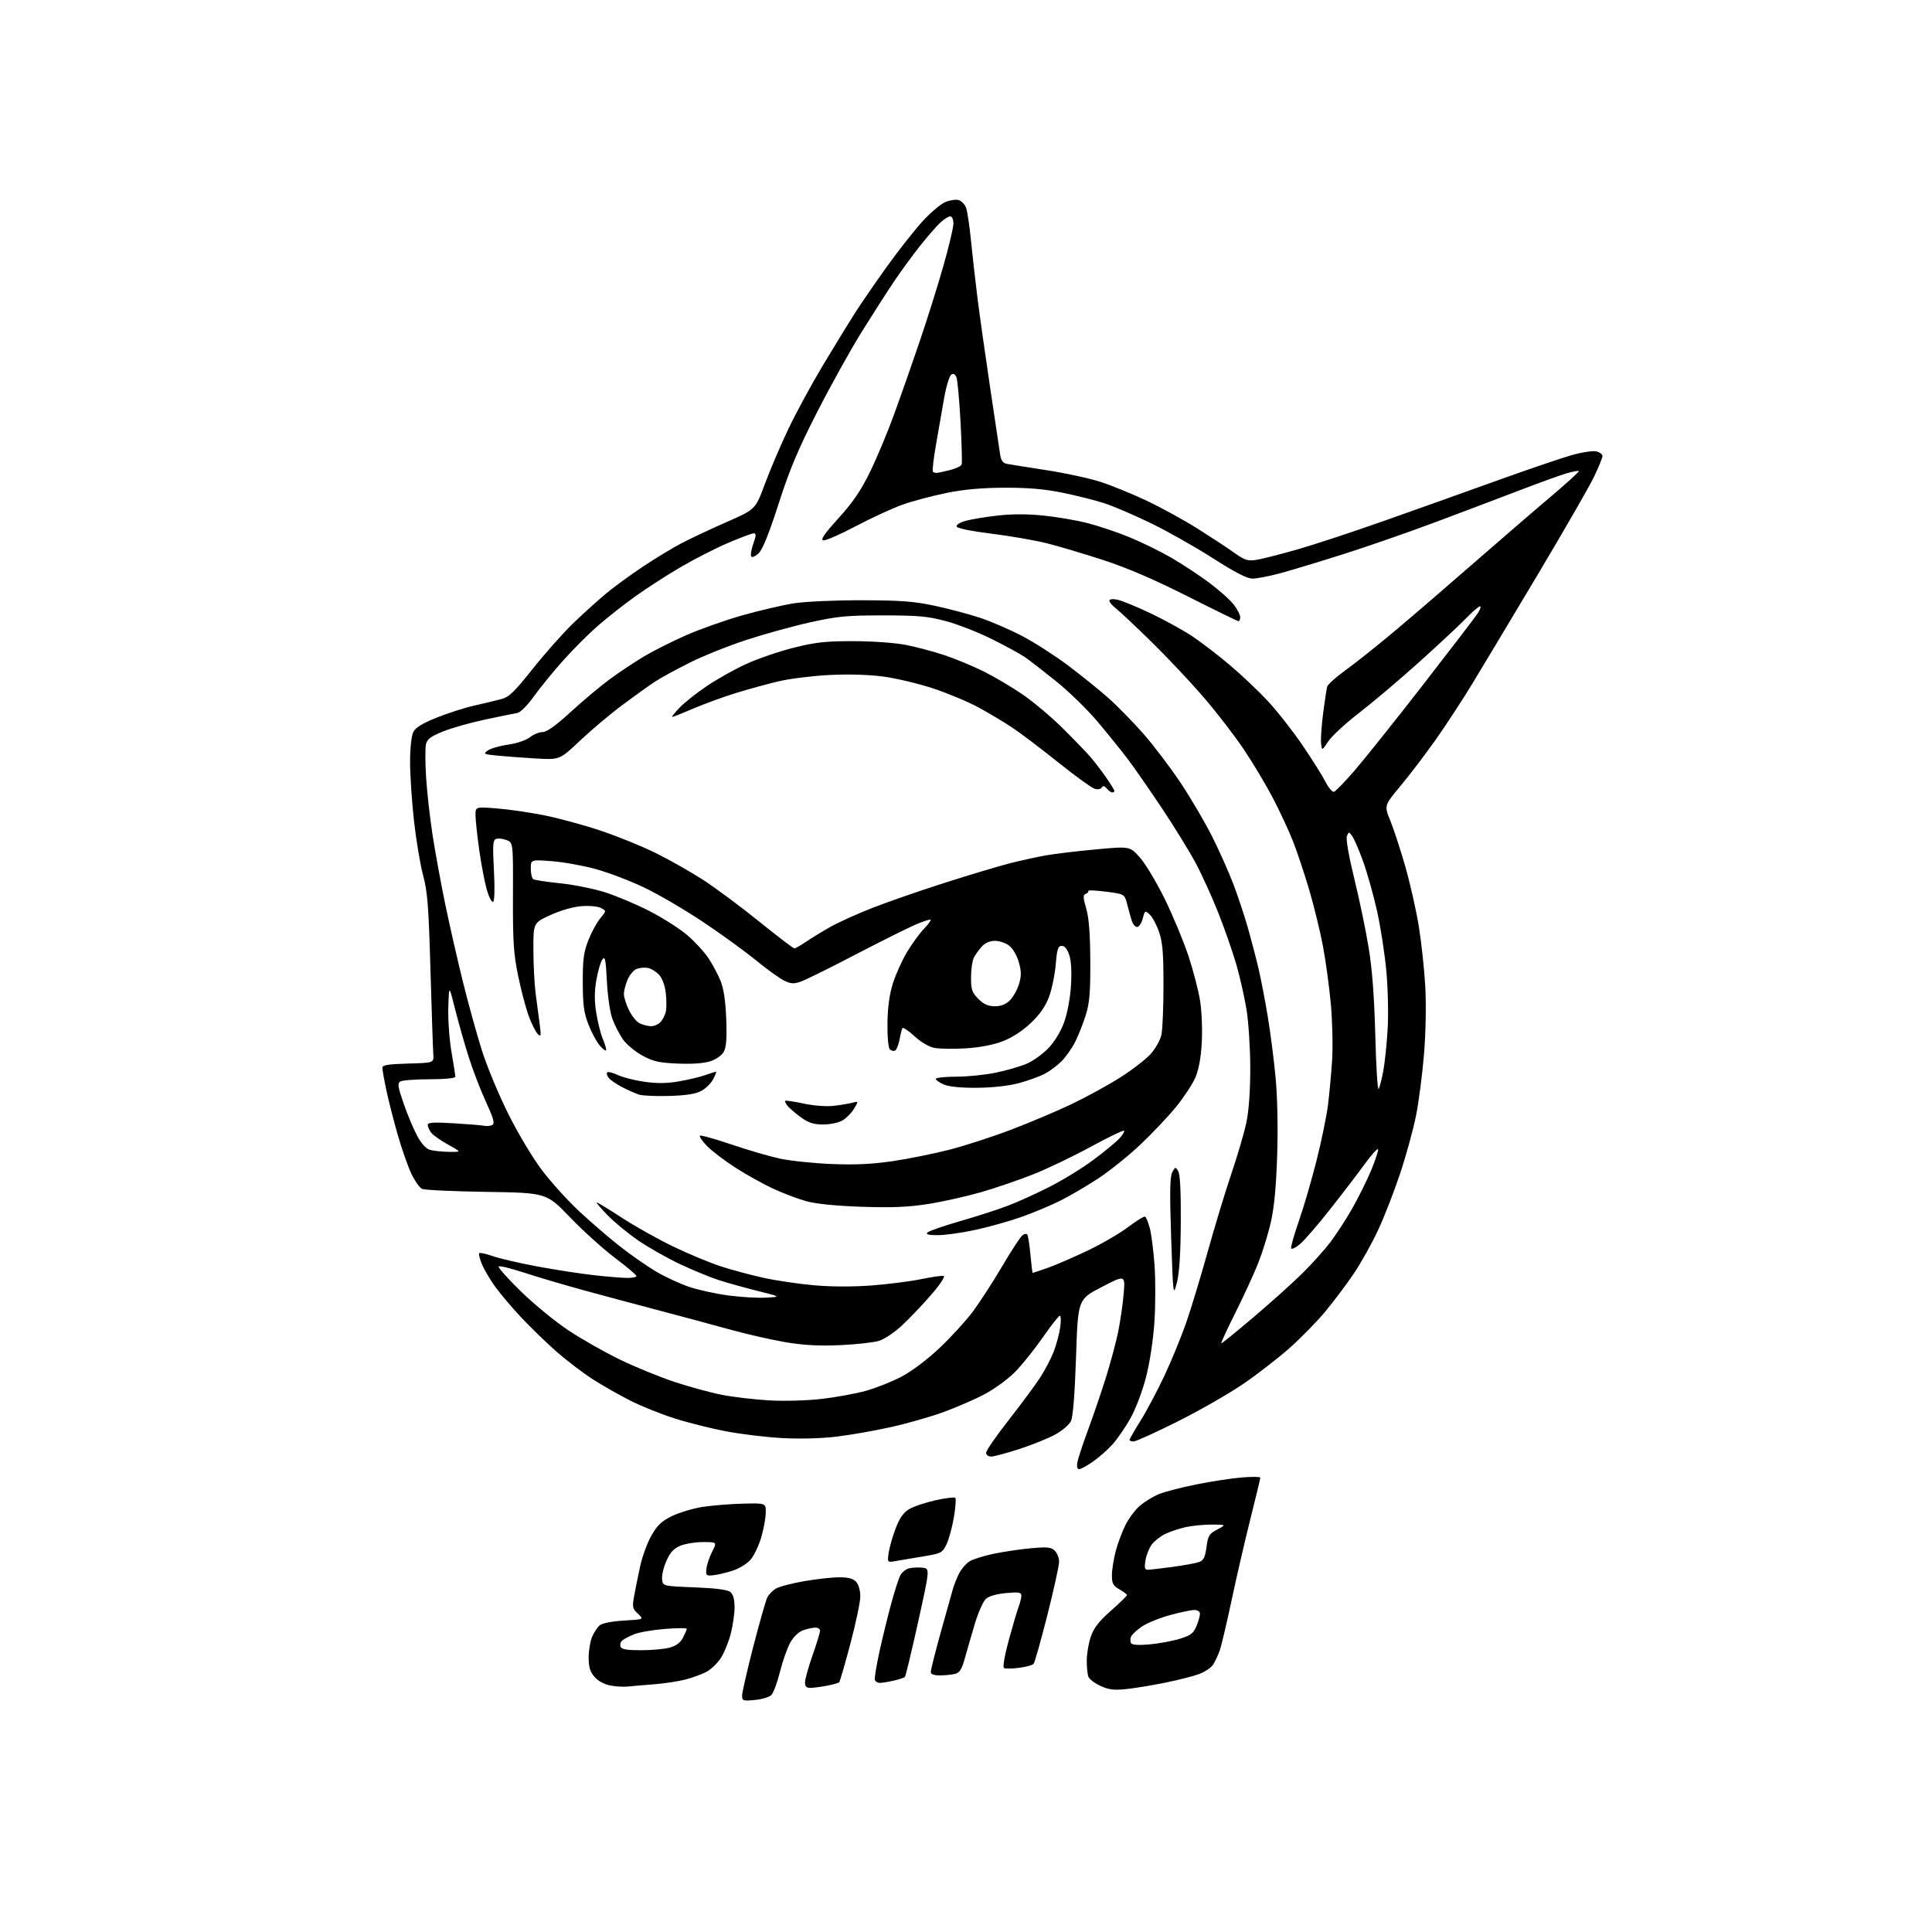 <?xml version="1.0" encoding="UTF-8" standalone="no"?>
<svg 
  version="1.1" 
  xmlns="http://www.w3.org/2000/svg" 
  xmlns:xlink="http://www.w3.org/1999/xlink" 
  xmlns:svg="http://www.w3.org/2000/svg"
  xmlns:rdf="http://www.w3.org/1999/02/22-rdf-syntax-ns#"
  xmlns:cc="http://creativecommons.org/ns#"
  xmlns:dc="http://purl.org/dc/elements/1.1/"
  viewBox="0 0 768 768"
  width="768"
  height="768"
>
<style>svg {background-color: white; }</style>"
<path stroke="none" fill="black" fill-rule="evenodd" d="M300.07,675.77C295.33,676.22 295.00,676.11 295.00,674.00C295.00,672.76 297.03,663.89 299.51,654.28C302.00,644.68 304.49,635.96 305.05,634.91C305.61,633.86 307.07,632.35 308.29,631.57C309.50,630.78 314.55,629.43 319.50,628.57C324.45,627.71 330.79,627.00 333.60,627.00C337.26,627.00 339.15,627.51 340.35,628.83C341.30,629.88 342.00,632.32 341.99,634.58C341.99,636.74 340.21,645.19 338.05,653.36C335.88,661.54 333.88,668.46 333.59,668.74C333.31,669.02 331.15,669.63 328.79,670.08C326.43,670.54 323.49,670.93 322.25,670.96C320.57,670.99 320.00,670.43 320.01,668.75C320.02,667.51 321.36,662.67 323.00,658.00C324.64,653.33 325.98,648.94 325.99,648.25C325.99,647.56 325.17,647.00 324.15,647.00C323.13,647.00 320.95,647.47 319.31,648.04C317.49,648.68 315.48,650.59 314.15,652.94C312.96,655.06 311.12,660.29 310.05,664.56C308.98,668.83 307.44,672.99 306.63,673.80C305.82,674.61 302.87,675.50 300.07,675.77zM447.50,671.46C442.76,671.94 440.64,671.66 437.40,670.15C435.15,669.10 433.01,667.47 432.65,666.54C432.29,665.60 432.00,662.70 432.00,660.10C432.00,657.49 432.72,653.24 433.60,650.65C434.81,647.12 436.79,644.54 441.60,640.30C445.12,637.19 448.00,634.39 447.99,634.07C447.99,633.76 446.64,632.73 444.99,631.80C442.49,630.37 442.00,629.47 442.00,626.26C442.00,624.15 442.67,619.84 443.49,616.69C444.31,613.54 446.09,608.78 447.44,606.11C448.80,603.44 451.38,600.01 453.19,598.49C455.00,596.97 458.29,594.95 460.49,594.01C462.70,593.07 469.45,591.31 475.50,590.09C481.55,588.88 489.76,587.62 493.75,587.30C497.74,586.98 501.00,587.02 501.00,587.40C501.00,587.78 499.21,595.19 497.03,603.87C494.85,612.55 491.50,627.05 489.59,636.08C487.67,645.11 485.56,654.08 484.89,656.00C484.22,657.92 483.03,660.49 482.25,661.70C481.47,662.91 478.96,664.60 476.67,665.45C474.38,666.31 468.23,667.87 463.00,668.93C457.77,669.98 450.80,671.12 447.50,671.46zM249.50,670.43C247.85,670.61 244.73,670.42 242.56,670.01C240.18,669.55 237.70,668.18 236.31,666.57C234.57,664.55 234.00,662.67 234.00,658.91C234.00,656.18 234.61,652.49 235.35,650.72C236.08,648.95 237.46,646.86 238.40,646.08C239.43,645.23 243.29,644.48 248.06,644.20C256.01,643.74 256.01,643.74 253.61,641.51C251.41,639.48 251.28,638.86 252.09,634.39C252.57,631.70 253.66,626.35 254.50,622.50C255.34,618.65 257.36,613.18 258.99,610.34C261.33,606.24 263.03,604.65 267.22,602.62C270.12,601.21 275.65,599.58 279.50,598.99C283.35,598.41 290.55,597.83 295.50,597.72C304.50,597.50 304.50,597.50 304.39,601.50C304.33,603.70 303.51,608.09 302.57,611.26C301.62,614.43 299.75,618.34 298.40,619.94C297.01,621.59 293.88,623.52 291.22,624.37C288.62,625.21 285.15,626.03 283.50,626.19C280.72,626.48 280.52,626.28 280.81,623.59C280.99,621.98 282.01,618.94 283.08,616.84C285.04,613.00 285.04,613.00 279.49,613.00C276.43,613.00 272.36,613.66 270.43,614.47C267.82,615.56 266.40,617.10 264.90,620.50C263.78,623.02 263.01,626.29 263.19,627.79C263.50,630.50 263.50,630.50 276.10,631.00C284.68,631.34 289.23,631.94 290.35,632.87C291.45,633.79 292.00,635.80 292.00,638.91C292.00,641.48 291.31,646.26 290.46,649.54C289.61,652.82 287.81,657.17 286.46,659.22C285.11,661.27 282.54,663.70 280.75,664.63C278.96,665.55 275.25,666.91 272.50,667.63C269.75,668.36 264.12,669.21 260.00,669.53C255.88,669.84 251.15,670.25 249.50,670.43zM349.83,668.98C348.92,668.99 347.99,668.47 347.77,667.82C347.56,667.17 348.40,661.99 349.65,656.31C350.91,650.64 353.02,642.00 354.36,637.13C355.69,632.25 357.30,627.31 357.92,626.15C358.55,624.98 360.11,623.76 361.39,623.44C362.67,623.12 365.06,623.00 366.70,623.18C369.67,623.50 369.67,623.50 364.96,644.79C362.37,656.50 360.01,666.33 359.71,666.63C359.40,666.93 357.44,667.57 355.33,668.06C353.22,668.55 350.75,668.96 349.83,668.98zM373.75,665.99C371.17,666.00 370.00,665.56 370.00,664.58C370.00,663.80 371.79,656.71 373.97,648.83C376.15,640.95 378.35,633.12 378.85,631.44C379.34,629.76 380.46,627.01 381.32,625.34C382.19,623.67 383.98,621.59 385.31,620.72C386.63,619.85 391.04,618.46 395.11,617.62C399.17,616.79 405.90,615.80 410.06,615.43C416.42,614.87 417.88,615.03 419.31,616.45C420.24,617.38 421.01,619.35 421.01,620.82C421.02,622.29 418.92,631.83 416.35,642.00C413.78,652.17 411.31,660.92 410.86,661.43C410.41,661.94 407.79,662.64 405.04,662.99C402.29,663.35 399.61,663.38 399.09,663.06C398.55,662.72 399.35,658.08 401.00,651.99C402.57,646.22 404.34,640.23 404.93,638.68C405.52,637.14 406.00,635.16 406.00,634.30C406.00,632.98 405.02,632.81 399.93,633.27C396.17,633.61 393.11,634.50 391.90,635.59C390.83,636.56 388.86,640.98 387.53,645.43C386.20,649.87 384.41,656.03 383.56,659.13C382.38,663.44 381.48,664.91 379.76,665.37C378.52,665.70 375.81,665.98 373.75,665.99zM254.86,655.99C259.06,655.99 264.19,655.52 266.25,654.95C268.78,654.24 270.48,652.97 271.50,651.00C272.32,649.41 273.00,647.81 273.00,647.46C273.00,647.11 269.06,647.14 264.25,647.53C259.44,647.92 253.96,648.87 252.08,649.64C250.19,650.41 248.08,651.52 247.39,652.09C246.69,652.67 246.37,653.79 246.67,654.57C247.07,655.64 249.16,656.00 254.86,655.99zM456.89,653.68C460.53,653.36 465.90,652.38 468.83,651.49C473.29,650.14 474.38,649.33 475.58,646.47C476.36,644.60 477.00,642.37 477.00,641.53C477.00,640.61 476.10,640.00 474.73,640.00C473.48,640.00 469.09,640.93 464.98,642.06C460.87,643.19 455.85,645.25 453.82,646.64C451.80,648.03 449.89,649.85 449.57,650.67C449.25,651.50 449.28,652.65 449.64,653.22C450.04,653.88 452.76,654.05 456.89,653.68zM456.21,624.00C457.02,624.00 461.47,623.49 466.09,622.87C470.72,622.25 475.49,621.37 476.71,620.91C478.44,620.26 479.07,618.98 479.60,614.99C480.20,610.45 480.66,609.71 483.88,608.00C487.50,606.09 487.50,606.09 481.80,606.04C478.66,606.02 473.94,606.48 471.30,607.06C468.66,607.65 464.96,608.89 463.09,609.81C461.21,610.74 458.84,612.64 457.81,614.02C456.79,615.41 455.68,618.22 455.34,620.27C454.87,623.16 455.07,624.00 456.21,624.00zM356.11,620.53C352.72,621.14 352.72,621.14 353.25,617.32C353.55,615.22 354.78,610.88 355.99,607.67C357.57,603.51 359.10,601.30 361.34,599.94C363.07,598.89 367.77,597.30 371.79,596.40C375.82,595.51 379.40,595.06 379.75,595.42C380.11,595.77 379.84,599.31 379.16,603.28C378.48,607.25 377.15,612.07 376.21,613.99C374.59,617.29 374.11,617.54 367.00,618.69C362.88,619.36 357.97,620.19 356.11,620.53zM428.96,584.00C428.21,584.00 427.96,582.98 428.28,581.25C428.55,579.74 430.45,574.00 432.48,568.50C434.51,563.00 437.68,553.73 439.52,547.89C441.36,542.05 443.57,533.83 444.45,529.61C445.32,525.39 446.32,518.52 446.67,514.35C447.31,506.76 447.31,506.76 437.91,511.63C428.50,516.50 428.50,516.50 427.74,539.39C427.25,554.14 426.53,563.21 425.73,564.89C425.04,566.33 422.23,568.73 419.49,570.24C416.74,571.75 410.33,574.34 405.24,575.99C400.14,577.65 395.08,579.00 393.99,579.00C392.87,579.00 392.00,578.33 392.00,577.47C392.00,576.62 396.11,570.68 401.14,564.27C406.17,557.85 411.79,550.25 413.63,547.37C415.47,544.49 417.82,539.96 418.86,537.32C419.89,534.67 421.05,530.36 421.43,527.75C421.81,525.14 421.76,523.01 421.31,523.01C420.87,523.02 417.82,526.88 414.55,531.61C411.28,536.33 406.31,542.52 403.51,545.36C400.71,548.21 395.20,552.22 391.28,554.28C387.35,556.35 379.94,559.56 374.80,561.42C369.67,563.27 360.30,565.94 353.98,567.33C347.67,568.73 338.04,570.41 332.58,571.08C326.55,571.81 318.08,572.04 310.96,571.66C304.53,571.31 294.37,570.09 288.38,568.93C282.40,567.78 273.23,565.47 268.00,563.79C262.77,562.12 255.00,559.00 250.72,556.85C246.44,554.70 239.69,550.87 235.72,548.33C231.75,545.79 225.12,540.74 221.00,537.10C216.88,533.46 210.57,527.33 206.99,523.49C203.40,519.65 198.84,514.25 196.85,511.50C194.85,508.75 192.49,504.74 191.60,502.60C190.70,500.45 190.21,498.45 190.51,498.16C190.80,497.86 193.17,498.38 195.77,499.30C198.37,500.23 206.35,502.08 213.50,503.42C220.65,504.75 230.87,506.33 236.21,506.92C241.55,507.52 247.51,508.00 249.46,508.00C251.41,508.00 253.00,507.66 253.00,507.24C253.00,506.82 249.15,503.57 244.45,500.02C239.75,496.48 231.70,489.20 226.57,483.87C217.23,474.16 217.23,474.16 193.36,473.79C180.24,473.58 168.72,473.05 167.78,472.61C166.83,472.17 164.93,469.49 163.56,466.65C162.20,463.82 159.72,456.77 158.07,451.00C156.42,445.23 154.38,437.21 153.54,433.18C152.69,429.16 152.00,425.24 152.00,424.47C152.00,423.38 154.27,423.01 162.25,422.78C172.50,422.50 172.50,422.50 172.24,419.00C172.10,417.07 171.59,402.00 171.11,385.50C170.39,360.22 169.93,354.32 168.20,348.00C167.08,343.88 165.45,334.16 164.58,326.40C163.71,318.65 163.01,308.07 163.01,302.90C163.02,297.38 163.55,292.47 164.29,291.00C165.17,289.23 167.88,287.56 173.52,285.29C177.91,283.52 184.65,281.36 188.50,280.49C192.35,279.62 197.19,278.46 199.25,277.91C202.38,277.09 204.47,275.07 211.89,265.71C216.79,259.55 224.10,251.34 228.14,247.47C232.19,243.60 237.97,238.38 241.00,235.87C244.03,233.35 250.55,228.59 255.51,225.28C260.47,221.98 267.44,217.75 271.01,215.89C274.58,214.02 282.63,210.25 288.90,207.49C300.31,202.49 300.31,202.49 304.03,192.43C306.07,186.91 310.26,177.10 313.33,170.64C316.40,164.18 322.61,152.73 327.13,145.20C331.66,137.66 337.36,128.35 339.82,124.50C342.27,120.65 347.99,112.33 352.54,106.00C357.08,99.67 363.42,91.63 366.61,88.11C369.81,84.60 373.93,81.09 375.78,80.32C377.63,79.54 380.04,79.20 381.13,79.54C382.22,79.89 383.52,81.24 384.02,82.55C384.52,83.86 385.41,89.79 385.99,95.72C386.58,101.65 387.74,111.90 388.57,118.50C389.40,125.10 391.65,141.07 393.58,154.00C395.50,166.93 397.30,178.96 397.58,180.74C397.95,183.08 398.70,184.10 400.29,184.40C401.51,184.63 408.58,185.76 416.02,186.91C423.45,188.05 433.13,190.15 437.52,191.57C441.91,192.99 450.20,196.38 455.96,199.11C461.71,201.84 470.71,206.77 475.96,210.08C481.20,213.38 487.75,217.68 490.49,219.63C494.86,222.74 495.97,223.10 499.49,222.54C501.70,222.19 508.99,220.34 515.70,218.42C522.41,216.50 537.94,211.38 550.20,207.05C562.47,202.72 582.62,195.53 595.00,191.07C607.38,186.62 620.81,182.04 624.86,180.90C628.90,179.77 633.29,179.11 634.61,179.44C635.92,179.77 637.00,180.60 637.00,181.30C637.00,181.99 635.49,185.69 633.65,189.53C631.81,193.36 621.85,210.68 611.52,228.00C601.18,245.32 589.42,264.95 585.38,271.60C581.34,278.26 574.67,288.44 570.57,294.24C566.46,300.04 560.21,308.25 556.66,312.49C550.22,320.21 550.22,320.21 552.67,326.23C554.02,329.54 556.68,337.68 558.59,344.32C560.50,350.96 562.93,361.67 563.98,368.13C565.03,374.58 566.20,385.41 566.57,392.18C566.97,399.38 566.76,410.52 566.07,419.00C565.42,426.98 563.99,438.00 562.89,443.50C561.79,449.00 558.95,459.35 556.57,466.51C554.19,473.67 550.23,483.82 547.77,489.08C545.32,494.33 540.98,502.08 538.14,506.29C535.30,510.50 530.25,517.22 526.93,521.23C523.61,525.23 517.20,531.78 512.70,535.80C508.19,539.81 499.86,546.26 494.20,550.13C488.53,554.01 476.77,560.74 468.07,565.09C459.37,569.44 451.52,573.00 450.62,573.00C449.73,573.00 449.00,572.72 449.00,572.39C449.00,572.05 451.00,568.56 453.45,564.63C455.90,560.71 460.17,552.64 462.95,546.71C465.73,540.77 469.59,531.36 471.53,525.78C473.47,520.20 477.32,507.51 480.08,497.57C482.85,487.63 487.09,473.65 489.51,466.50C491.94,459.35 494.61,450.21 495.46,446.18C496.43,441.57 497.00,433.63 497.00,424.68C496.99,416.88 496.33,406.44 495.53,401.47C494.72,396.50 492.90,388.40 491.48,383.47C490.06,378.54 486.85,369.32 484.35,363.00C481.85,356.68 477.78,347.71 475.30,343.07C472.83,338.44 466.72,328.54 461.74,321.07C456.76,313.61 450.63,304.80 448.12,301.50C445.61,298.20 440.29,291.62 436.30,286.87C432.31,282.12 424.88,274.88 419.78,270.78C414.67,266.69 409.09,262.36 407.36,261.18C405.63,259.99 399.78,256.80 394.36,254.09C388.94,251.38 380.68,248.14 376.00,246.90C368.81,244.98 364.96,244.63 351.00,244.63C336.62,244.63 332.89,244.98 322.00,247.40C315.12,248.93 303.65,252.10 296.50,254.45C289.35,256.80 279.27,260.85 274.10,263.45C268.93,266.05 262.85,269.36 260.60,270.82C258.34,272.27 252.45,276.49 247.50,280.18C242.55,283.87 234.90,290.31 230.50,294.48C222.50,302.05 222.50,302.05 213.00,301.51C207.78,301.20 200.88,300.69 197.68,300.37C192.20,299.82 191.98,299.70 193.96,298.31C195.12,297.50 198.75,296.46 202.03,296.00C205.47,295.51 209.11,294.27 210.63,293.08C212.08,291.93 214.37,291.00 215.71,291.00C217.38,291.00 220.98,288.41 227.00,282.89C231.86,278.43 238.92,272.54 242.67,269.79C246.43,267.05 252.49,263.03 256.14,260.85C259.80,258.68 267.30,254.91 272.82,252.48C278.34,250.06 288.40,246.50 295.17,244.59C301.95,242.68 311.10,240.54 315.50,239.84C319.99,239.13 331.83,238.59 342.50,238.61C358.10,238.64 363.31,239.04 371.60,240.81C377.16,242.00 385.26,244.16 389.60,245.59C393.95,247.03 401.43,250.27 406.24,252.78C411.05,255.29 419.23,260.53 424.42,264.42C429.61,268.32 436.85,274.15 440.51,277.39C444.18,280.63 450.56,287.16 454.70,291.89C458.84,296.63 465.51,305.45 469.52,311.50C473.53,317.55 479.09,327.05 481.88,332.60C484.67,338.16 488.48,346.71 490.34,351.60C492.20,356.50 494.86,364.55 496.25,369.50C497.64,374.45 499.51,381.65 500.40,385.50C501.29,389.35 502.89,397.68 503.94,404.00C505.00,410.32 506.41,421.29 507.07,428.37C507.81,436.31 508.05,448.20 507.69,459.37C507.28,471.98 506.51,480.09 505.14,486.00C504.07,490.68 501.80,497.98 500.11,502.22C498.42,506.47 494.33,515.36 491.01,521.97C487.70,528.59 485.22,534.00 485.50,534.00C485.79,534.00 491.53,529.34 498.26,523.64C504.99,517.93 513.65,510.17 517.50,506.37C521.35,502.58 526.43,496.95 528.78,493.86C531.13,490.77 535.07,484.71 537.53,480.39C539.99,476.07 543.38,469.24 545.06,465.20C546.74,461.16 547.97,457.41 547.79,456.87C547.61,456.33 545.24,458.95 542.52,462.70C539.79,466.44 533.61,474.53 528.77,480.67C523.94,486.81 518.54,493.05 516.78,494.53C515.02,496.02 513.42,496.77 513.24,496.21C513.05,495.66 514.47,490.70 516.38,485.21C518.29,479.71 521.43,468.95 523.35,461.30C525.28,453.65 527.31,443.81 527.87,439.44C528.43,435.07 529.17,427.00 529.53,421.50C529.88,416.00 529.65,405.88 529.02,399.00C528.38,392.12 526.97,381.77 525.88,376.00C524.78,370.23 522.34,360.23 520.45,353.78C518.55,347.34 515.62,338.57 513.93,334.28C512.24,330.00 508.61,322.23 505.88,317.01C503.14,311.79 497.96,303.14 494.36,297.79C490.76,292.43 483.65,283.21 478.55,277.28C473.46,271.35 464.17,261.47 457.90,255.32C451.63,249.17 445.26,243.17 443.75,242.00C442.24,240.82 441.00,239.38 441.00,238.80C441.00,238.15 442.22,237.99 444.19,238.39C445.94,238.74 451.96,241.22 457.57,243.89C463.17,246.57 470.63,250.69 474.13,253.04C477.63,255.39 484.22,260.45 488.76,264.28C493.30,268.10 500.12,274.55 503.91,278.61C507.69,282.66 513.93,290.60 517.76,296.24C521.59,301.88 525.72,308.44 526.92,310.82C528.12,313.19 529.65,314.95 530.30,314.74C530.96,314.52 534.59,310.78 538.37,306.42C542.15,302.07 554.34,286.80 565.46,272.50C576.57,258.20 586.47,245.26 587.45,243.75C588.43,242.24 588.82,241.00 588.33,241.00C587.83,241.00 585.19,243.30 582.46,246.10C579.73,248.91 571.25,256.80 563.62,263.65C555.98,270.49 545.41,279.43 540.12,283.50C534.83,287.58 529.38,292.63 528.00,294.71C525.50,298.50 525.50,298.50 525.15,295.50C524.96,293.85 525.33,288.45 525.97,283.50C526.61,278.55 527.34,273.80 527.58,272.94C527.82,272.08 531.05,269.18 534.76,266.50C538.47,263.82 546.66,257.33 552.97,252.06C559.29,246.80 573.46,234.62 584.48,225.00C595.50,215.38 609.80,203.04 616.26,197.59C622.72,192.13 627.82,187.49 627.60,187.27C627.38,187.04 625.24,187.43 622.85,188.12C620.46,188.81 612.20,191.79 604.50,194.74C596.80,197.69 581.73,203.40 571.00,207.42C560.27,211.45 543.62,217.24 534.00,220.29C524.38,223.34 513.01,226.77 508.74,227.92C504.47,229.06 499.58,230.00 497.88,230.00C495.72,230.00 490.99,227.57 482.14,221.90C475.19,217.45 464.10,211.18 457.50,207.98C450.90,204.77 442.57,201.21 439.00,200.05C435.43,198.89 428.00,197.02 422.50,195.89C415.29,194.41 408.83,193.85 399.35,193.88C390.17,193.91 383.16,194.54 376.12,195.98C370.57,197.11 362.76,199.19 358.77,200.61C354.77,202.03 346.42,205.88 340.20,209.16C333.99,212.44 328.17,214.99 327.26,214.81C326.06,214.58 327.68,212.21 333.31,206.00C339.09,199.62 342.23,195.01 345.90,187.50C348.58,182.00 352.90,171.65 355.50,164.50C358.11,157.35 362.68,144.30 365.66,135.50C368.65,126.70 372.87,113.25 375.04,105.61C377.22,97.97 379.00,90.44 379.00,88.86C379.00,87.23 378.46,86.00 377.74,86.00C377.05,86.00 375.26,87.13 373.78,88.50C372.29,89.88 368.67,94.04 365.72,97.75C362.77,101.46 358.09,107.88 355.32,112.00C352.55,116.12 346.78,125.12 342.50,132.00C338.21,138.88 330.30,153.11 324.92,163.63C317.22,178.69 313.94,186.49 309.50,200.27C305.64,212.27 303.14,218.46 301.54,219.96C300.24,221.18 298.95,221.72 298.61,221.18C298.28,220.65 298.67,218.37 299.46,216.11C300.61,212.87 300.64,212.00 299.64,212.00C298.93,212.00 294.28,213.74 289.29,215.87C284.31,218.01 275.81,222.35 270.41,225.53C265.01,228.70 256.97,233.89 252.55,237.05C248.12,240.22 241.48,245.44 237.79,248.65C234.09,251.87 227.85,258.10 223.92,262.50C219.98,266.90 214.75,273.31 212.29,276.75C209.69,280.39 206.91,283.17 205.66,283.40C204.47,283.61 198.78,284.78 193.00,286.00C187.22,287.22 179.68,289.34 176.24,290.72C171.40,292.65 169.84,293.79 169.35,295.74C169.00,297.13 169.01,303.05 169.37,308.88C169.73,314.72 170.90,325.12 171.96,332.00C173.03,338.88 175.29,351.25 177.00,359.50C178.70,367.75 181.89,381.70 184.07,390.50C186.25,399.30 189.66,411.60 191.65,417.83C193.63,424.06 198.32,435.31 202.07,442.83C205.87,450.46 211.78,460.33 215.44,465.17C219.06,469.94 225.72,477.30 230.26,481.53C234.79,485.76 242.10,492.05 246.50,495.50C250.90,498.95 257.41,503.47 260.96,505.56C264.51,507.64 270.36,510.33 273.96,511.55C277.56,512.77 284.55,514.30 289.50,514.96C294.45,515.62 301.20,516.02 304.50,515.83C310.50,515.50 310.50,515.50 301.14,513.16C296.00,511.87 289.02,509.93 285.64,508.83C282.26,507.73 275.41,504.91 270.41,502.56C265.42,500.21 257.99,496.01 253.91,493.24C249.84,490.46 244.27,485.90 241.54,483.10C238.81,480.29 236.87,478.00 237.23,478.00C237.59,478.00 242.07,480.73 247.19,484.07C252.31,487.41 261.45,492.54 267.50,495.46C273.55,498.38 282.10,501.95 286.50,503.38C290.90,504.82 298.62,506.89 303.65,507.98C308.68,509.08 317.73,510.41 323.75,510.93C330.53,511.53 339.21,511.55 346.59,510.98C353.14,510.48 362.00,509.35 366.27,508.46C370.54,507.57 374.55,507.02 375.17,507.22C375.79,507.43 373.60,510.73 370.29,514.55C366.99,518.37 361.82,523.82 358.80,526.66C355.71,529.56 351.60,532.34 349.40,533.01C347.26,533.67 340.29,534.43 333.92,534.72C325.59,535.09 319.51,534.76 312.29,533.55C306.77,532.62 296.68,530.32 289.87,528.43C283.07,526.54 270.52,523.17 262.00,520.93C253.47,518.69 239.97,515.07 232.00,512.89C224.03,510.70 213.31,507.54 208.19,505.85C203.06,504.17 198.58,503.09 198.22,503.44C197.87,503.80 201.85,508.26 207.07,513.36C212.29,518.45 220.82,525.44 226.03,528.89C231.24,532.34 240.45,537.56 246.50,540.49C252.55,543.42 262.32,547.42 268.20,549.36C274.09,551.31 282.64,553.63 287.20,554.51C291.77,555.39 300.23,556.37 306.00,556.69C311.89,557.02 320.98,556.75 326.71,556.08C332.32,555.43 340.19,553.99 344.19,552.88C348.19,551.77 354.58,549.23 358.38,547.23C362.50,545.06 368.64,540.43 373.60,535.74C378.17,531.41 384.13,524.86 386.86,521.19C389.58,517.51 394.75,509.52 398.34,503.43C401.93,497.34 405.53,491.80 406.35,491.13C407.19,490.43 408.07,490.30 408.39,490.83C408.71,491.33 409.26,494.96 409.62,498.87C409.99,502.79 410.38,506.00 410.49,506.00C410.60,506.00 413.12,505.16 416.10,504.14C419.07,503.11 426.23,500.04 432.00,497.30C437.78,494.56 445.20,490.26 448.49,487.75C451.79,485.24 454.82,483.39 455.22,483.63C455.62,483.88 456.45,485.96 457.07,488.25C457.69,490.55 458.53,497.17 458.95,502.96C459.36,508.76 459.34,518.90 458.90,525.50C458.44,532.51 457.06,541.60 455.59,547.34C454.17,552.89 451.47,560.04 449.41,563.73C447.40,567.33 444.15,572.05 442.18,574.22C440.22,576.39 436.71,579.48 434.38,581.08C432.05,582.69 429.61,584.00 428.96,584.00zM467.80,510.00C466.37,515.41 466.33,515.11 465.55,491.90C464.95,473.80 465.05,467.77 466.00,465.99C467.19,463.77 467.28,463.75 468.37,465.59C469.11,466.85 469.46,473.84 469.38,486.00C469.30,498.69 468.80,506.23 467.80,510.00zM372.82,491.00C369.13,491.00 367.91,490.69 368.66,489.94C369.25,489.35 374.99,487.36 381.41,485.50C387.84,483.65 396.34,480.92 400.30,479.43C404.26,477.94 411.85,474.52 417.16,471.81C422.48,469.11 430.36,464.27 434.66,461.05C438.97,457.84 443.59,454.04 444.92,452.61C446.25,451.18 447.10,449.77 446.81,449.48C446.52,449.19 440.61,452.05 433.68,455.82C426.75,459.60 416.44,464.54 410.79,466.79C405.13,469.04 395.77,472.24 390.00,473.91C384.23,475.57 374.79,477.68 369.04,478.59C361.06,479.85 354.76,480.12 342.54,479.71C332.16,479.35 324.38,478.57 320.50,477.49C317.20,476.57 311.31,474.35 307.41,472.55C303.52,470.75 296.77,467.00 292.41,464.20C288.06,461.41 282.96,457.53 281.07,455.58C279.18,453.63 277.89,451.77 278.21,451.46C278.53,451.14 284.12,452.70 290.64,454.91C297.16,457.13 305.88,459.67 310.00,460.56C314.12,461.45 323.35,462.42 330.50,462.71C339.91,463.10 346.65,462.78 354.90,461.57C361.18,460.64 371.37,458.58 377.55,456.99C383.73,455.39 394.80,451.80 402.14,448.99C409.49,446.19 420.19,441.66 425.93,438.92C431.67,436.19 440.30,431.47 445.10,428.44C449.90,425.41 455.42,421.17 457.36,419.02C459.31,416.87 461.25,413.41 461.69,411.31C462.14,409.21 462.50,400.30 462.50,391.50C462.50,378.70 462.14,374.47 460.71,370.37C459.72,367.54 458.06,364.46 457.01,363.51C455.19,361.86 455.08,361.92 454.24,365.15C453.76,366.99 452.76,368.50 452.02,368.50C451.28,368.50 450.32,367.38 449.89,366.00C449.46,364.62 448.64,361.68 448.07,359.45C447.03,355.40 447.03,355.40 439.61,354.45C435.53,353.93 432.37,353.79 432.59,354.15C432.81,354.50 432.37,355.03 431.62,355.32C430.47,355.76 430.50,356.71 431.79,361.17C432.87,364.88 433.36,371.20 433.41,382.00C433.47,394.48 433.12,398.67 431.61,403.50C430.58,406.80 428.70,411.58 427.42,414.13C426.14,416.67 423.67,420.18 421.93,421.92C420.19,423.66 417.11,425.93 415.07,426.96C413.04,428.00 408.48,429.63 404.94,430.58C401.02,431.64 394.58,432.36 388.50,432.41C382.08,432.47 377.33,432.01 375.25,431.13C373.46,430.37 372.00,429.36 372.00,428.88C372.00,428.40 375.62,428.00 380.04,428.00C384.47,428.00 391.55,427.29 395.79,426.41C400.03,425.54 405.57,423.94 408.10,422.86C410.63,421.77 414.51,419.00 416.73,416.69C419.16,414.17 421.64,410.11 422.96,406.50C424.26,402.97 425.39,396.97 425.72,391.93C426.07,386.42 425.84,382.04 425.06,379.68C424.27,377.28 423.23,376.00 422.07,376.00C420.58,376.00 420.19,377.21 419.67,383.41C419.32,387.48 418.12,393.28 416.99,396.29C415.57,400.10 413.35,403.27 409.70,406.72C406.34,409.90 402.30,412.50 398.47,413.96C394.72,415.38 389.30,416.42 383.86,416.74C379.11,417.03 373.56,416.95 371.52,416.57C369.26,416.14 366.15,414.33 363.50,411.89C361.12,409.70 358.97,408.27 358.72,408.70C358.47,409.14 357.96,411.17 357.59,413.21C357.22,415.26 356.45,417.22 355.87,417.58C355.30,417.93 354.34,417.74 353.75,417.15C353.12,416.52 352.72,412.22 352.78,406.79C352.85,400.54 353.55,395.37 354.91,391.00C356.02,387.43 358.55,381.80 360.53,378.50C362.51,375.20 365.53,371.04 367.25,369.26C368.96,367.49 370.17,365.84 369.93,365.60C369.69,365.37 367.02,366.23 364.00,367.52C360.98,368.81 350.29,374.14 340.26,379.36C330.23,384.59 320.46,389.43 318.53,390.12C315.59,391.19 314.52,391.14 311.77,389.83C309.97,388.97 304.90,385.33 300.50,381.73C296.10,378.14 286.65,371.28 279.50,366.50C272.35,361.72 261.87,355.59 256.22,352.88C250.57,350.17 241.79,346.82 236.72,345.44C231.65,344.06 223.79,342.66 219.25,342.32C211.00,341.70 211.00,341.70 211.00,345.29C211.00,347.27 211.45,349.16 212.01,349.51C212.57,349.85 217.33,350.57 222.60,351.11C227.87,351.65 235.86,353.24 240.34,354.65C244.83,356.06 252.83,359.42 258.12,362.13C263.40,364.83 270.21,369.17 273.24,371.77C276.27,374.37 280.08,378.52 281.70,381.00C283.33,383.48 285.47,387.52 286.47,390.00C287.68,393.00 288.42,398.01 288.69,405.00C288.98,412.49 288.72,416.22 287.77,418.00C286.99,419.47 284.80,421.05 282.47,421.83C279.91,422.69 275.31,423.03 269.50,422.79C261.92,422.47 259.68,421.97 255.29,419.57C252.43,418.01 248.96,415.10 247.58,413.11C246.21,411.13 244.34,407.48 243.43,405.00C242.49,402.45 241.55,395.99 241.25,390.08C240.81,381.33 240.52,379.94 239.45,381.40C238.75,382.35 237.68,386.01 237.07,389.54C236.27,394.14 236.25,397.81 237.02,402.60C237.60,406.26 238.74,410.83 239.54,412.75C240.34,414.67 240.99,416.75 240.97,417.37C240.95,417.99 239.87,417.28 238.56,415.80C237.25,414.31 235.17,410.49 233.93,407.30C232.10,402.57 231.68,399.47 231.66,390.50C231.64,381.39 232.02,378.51 233.89,373.73C235.14,370.56 237.26,366.65 238.62,365.04C241.08,362.11 241.08,362.11 238.90,360.95C237.64,360.27 234.35,359.97 231.11,360.22C227.75,360.49 222.79,361.91 218.75,363.77C212.00,366.87 212.00,366.87 212.03,377.69C212.05,383.63 212.46,391.43 212.93,395.00C213.41,398.57 214.13,403.98 214.52,407.00C215.16,411.89 215.07,412.33 213.74,411.00C212.91,410.18 211.29,406.93 210.14,403.78C208.99,400.63 207.10,393.43 205.94,387.78C204.16,379.11 203.84,374.16 203.91,356.22C203.99,334.95 203.99,334.95 201.32,333.93C199.85,333.37 197.99,333.17 197.18,333.49C195.93,333.96 195.80,335.96 196.34,345.97C196.72,353.17 196.60,358.13 196.03,358.48C195.50,358.81 194.39,356.69 193.54,353.79C192.70,350.88 191.34,343.77 190.52,338.00C189.71,332.23 189.03,325.97 189.02,324.10C189.00,320.70 189.00,320.70 197.37,321.35C201.98,321.70 210.41,322.92 216.12,324.05C221.83,325.19 231.90,327.91 238.50,330.11C245.10,332.30 255.00,336.31 260.50,339.01C266.00,341.72 274.56,346.57 279.52,349.78C284.49,353.00 294.50,360.44 301.77,366.32C309.05,372.19 315.34,377.00 315.77,377.00C316.19,377.00 318.29,375.81 320.43,374.36C322.57,372.90 326.89,370.26 330.04,368.48C333.18,366.70 340.65,363.32 346.63,360.97C352.61,358.62 365.68,354.08 375.67,350.89C385.66,347.70 397.36,344.20 401.67,343.11C405.98,342.02 412.32,340.63 415.77,340.02C419.21,339.41 428.14,338.34 435.60,337.65C449.18,336.39 449.18,336.39 453.19,340.95C455.40,343.45 459.85,350.90 463.08,357.50C466.31,364.10 470.51,374.23 472.43,380.00C474.34,385.77 476.44,393.88 477.08,398.00C477.72,402.14 478.01,409.61 477.71,414.66C477.35,420.82 476.48,425.38 475.07,428.57C473.92,431.17 470.46,436.38 467.38,440.15C464.30,443.91 458.01,450.56 453.39,454.93C448.78,459.30 441.29,465.33 436.75,468.33C432.21,471.33 425.35,475.35 421.50,477.28C417.65,479.20 410.65,482.13 405.94,483.79C401.24,485.45 393.03,487.75 387.71,488.90C382.39,490.06 375.69,491.00 372.82,491.00zM178.50,457.88C183.50,457.96 183.50,457.96 178.12,455.00C175.17,453.37 172.14,451.24 171.41,450.27C170.67,449.30 170.05,447.92 170.03,447.20C170.01,446.19 172.20,446.04 180.25,446.51C185.89,446.85 191.40,447.30 192.51,447.52C193.61,447.74 195.08,447.57 195.78,447.14C196.73,446.55 196.08,444.30 193.14,437.93C191.00,433.29 187.90,425.23 186.25,420.00C184.60,414.77 182.18,406.23 180.87,401.00C178.50,391.50 178.50,391.50 178.21,400.33C178.05,405.19 178.61,413.16 179.46,418.08C180.31,422.99 181.00,427.45 181.00,428.00C181.00,428.60 176.90,429.01 170.75,429.02C165.11,429.02 159.87,429.43 159.10,429.92C157.94,430.65 158.18,432.15 160.50,438.82C162.03,443.23 164.46,449.00 165.90,451.63C167.56,454.70 169.40,456.67 171.00,457.11C172.38,457.49 175.75,457.84 178.50,457.88zM327.25,447.00C323.40,447.00 321.43,446.37 318.40,444.17C316.26,442.61 313.87,440.57 313.11,439.64C312.34,438.71 311.89,437.79 312.11,437.58C312.32,437.38 315.65,437.88 319.50,438.69C323.60,439.56 328.57,439.92 331.50,439.58C334.25,439.26 337.58,438.70 338.90,438.34C341.30,437.69 341.30,437.69 339.51,440.71C338.53,442.37 336.48,444.46 334.96,445.36C333.40,446.28 330.03,447.00 327.25,447.00zM266.00,435.66C260.77,435.81 255.38,435.57 254.00,435.12C252.62,434.67 249.67,433.37 247.43,432.22C245.20,431.08 242.77,429.43 242.04,428.55C241.31,427.67 241.01,426.66 241.37,426.30C241.73,425.94 243.62,426.40 245.57,427.33C247.52,428.26 252.29,429.47 256.16,430.02C261.15,430.73 265.15,430.69 269.85,429.87C273.51,429.24 278.24,428.11 280.38,427.36C282.51,426.61 284.43,426.00 284.65,426.00C284.87,426.00 284.36,427.34 283.51,428.98C282.66,430.62 280.51,432.74 278.73,433.68C276.49,434.87 272.60,435.47 266.00,435.66zM548.05,432.88C548.47,432.12 549.30,428.85 549.90,425.62C550.49,422.39 551.27,414.96 551.61,409.12C551.96,403.27 551.73,392.89 551.09,386.00C550.46,379.12 548.79,368.34 547.37,362.02C545.96,355.71 543.47,346.88 541.85,342.40C540.23,337.91 538.28,333.40 537.52,332.37C536.18,330.54 536.13,330.55 535.41,332.40C534.97,333.54 536.16,340.34 538.38,349.40C540.42,357.70 543.00,370.12 544.11,377.00C545.49,385.49 546.32,396.68 546.71,411.88C547.02,424.18 547.62,433.63 548.05,432.88zM258.68,407.93C259.88,407.97 261.56,407.29 262.43,406.43C263.29,405.57 264.28,403.73 264.63,402.35C264.97,400.96 264.99,397.55 264.66,394.76C264.29,391.63 263.25,388.83 261.95,387.45C260.79,386.21 258.82,385.01 257.58,384.77C256.34,384.53 254.33,384.70 253.11,385.15C251.90,385.60 250.26,387.54 249.46,389.45C248.66,391.37 248.00,393.93 248.00,395.15C248.00,396.37 248.91,399.25 250.02,401.54C251.13,403.83 253.04,406.20 254.27,406.79C255.50,407.38 257.48,407.90 258.68,407.93zM395.47,400.00C397.95,400.00 399.84,399.25 401.47,397.62C402.78,396.31 404.40,393.41 405.07,391.17C406.04,387.93 406.03,386.16 405.00,382.51C404.28,379.93 402.63,377.06 401.22,375.96C399.85,374.88 397.29,374.00 395.54,374.00C393.50,374.00 391.61,374.81 390.30,376.25C389.17,377.49 387.74,379.48 387.12,380.68C386.51,381.89 386.00,385.41 386.00,388.51C386.00,393.41 386.38,394.54 388.92,397.08C391.08,399.23 392.80,400.00 395.47,400.00zM442.12,315.00C441.64,315.00 440.67,314.30 439.96,313.45C439.04,312.34 438.47,312.23 437.96,313.06C437.54,313.75 436.36,313.93 435.03,313.51C433.82,313.12 427.35,308.42 420.66,303.06C413.97,297.70 405.80,291.51 402.50,289.31C399.20,287.10 393.12,283.46 389.00,281.23C384.88,278.99 376.77,275.59 371.00,273.68C365.23,271.77 356.33,269.65 351.23,268.96C345.40,268.17 337.42,267.94 329.73,268.32C323.00,268.66 313.90,269.79 309.50,270.83C305.10,271.87 297.48,273.97 292.57,275.48C287.65,276.99 280.08,279.76 275.73,281.62C271.38,283.48 267.55,285.00 267.22,285.00C266.88,285.00 268.16,283.38 270.05,281.40C271.95,279.41 276.79,275.55 280.82,272.82C284.85,270.08 291.92,266.11 296.54,263.98C301.15,261.86 309.66,258.94 315.44,257.49C324.18,255.30 328.20,254.86 339.23,254.87C346.80,254.88 355.76,255.52 360.09,256.36C364.26,257.18 371.24,259.03 375.59,260.49C379.94,261.95 386.99,264.89 391.26,267.02C395.53,269.15 402.48,273.28 406.71,276.20C410.94,279.11 418.03,285.10 422.46,289.50C426.90,293.90 431.89,299.07 433.55,301.00C435.21,302.93 438.02,306.61 439.79,309.18C441.55,311.75 443.00,314.12 443.00,314.43C443.00,314.74 442.61,315.00 442.12,315.00zM492.25,246.92C491.84,246.87 482.74,242.42 472.03,237.02C458.84,230.37 448.04,225.72 438.53,222.62C430.81,220.11 420.68,217.09 416.00,215.93C411.32,214.76 401.46,213.05 394.08,212.14C386.00,211.14 380.50,210.00 380.26,209.29C380.04,208.61 381.61,207.64 383.98,207.01C386.23,206.40 391.94,205.46 396.66,204.93C402.29,204.29 408.56,204.29 414.87,204.95C420.17,205.49 428.02,206.84 432.33,207.95C436.64,209.05 444.06,211.55 448.83,213.49C453.60,215.44 461.10,219.10 465.50,221.64C469.90,224.18 476.75,228.70 480.73,231.67C484.71,234.65 489.10,238.57 490.48,240.39C491.87,242.20 493.00,244.43 493.00,245.34C493.00,246.25 492.66,246.96 492.25,246.92zM372.22,188.00C372.71,188.00 375.08,187.50 377.49,186.90C379.90,186.29 382.05,185.28 382.27,184.65C382.50,184.02 382.30,176.44 381.83,167.80C381.36,159.17 380.64,151.20 380.23,150.09C379.73,148.74 379.05,148.35 378.15,148.91C377.42,149.36 376.15,153.50 375.33,158.12C374.52,162.73 373.05,171.11 372.08,176.74C371.10,182.37 370.54,187.20 370.82,187.49C371.10,187.77 371.73,188.00 372.22,188.00z" />

</svg>